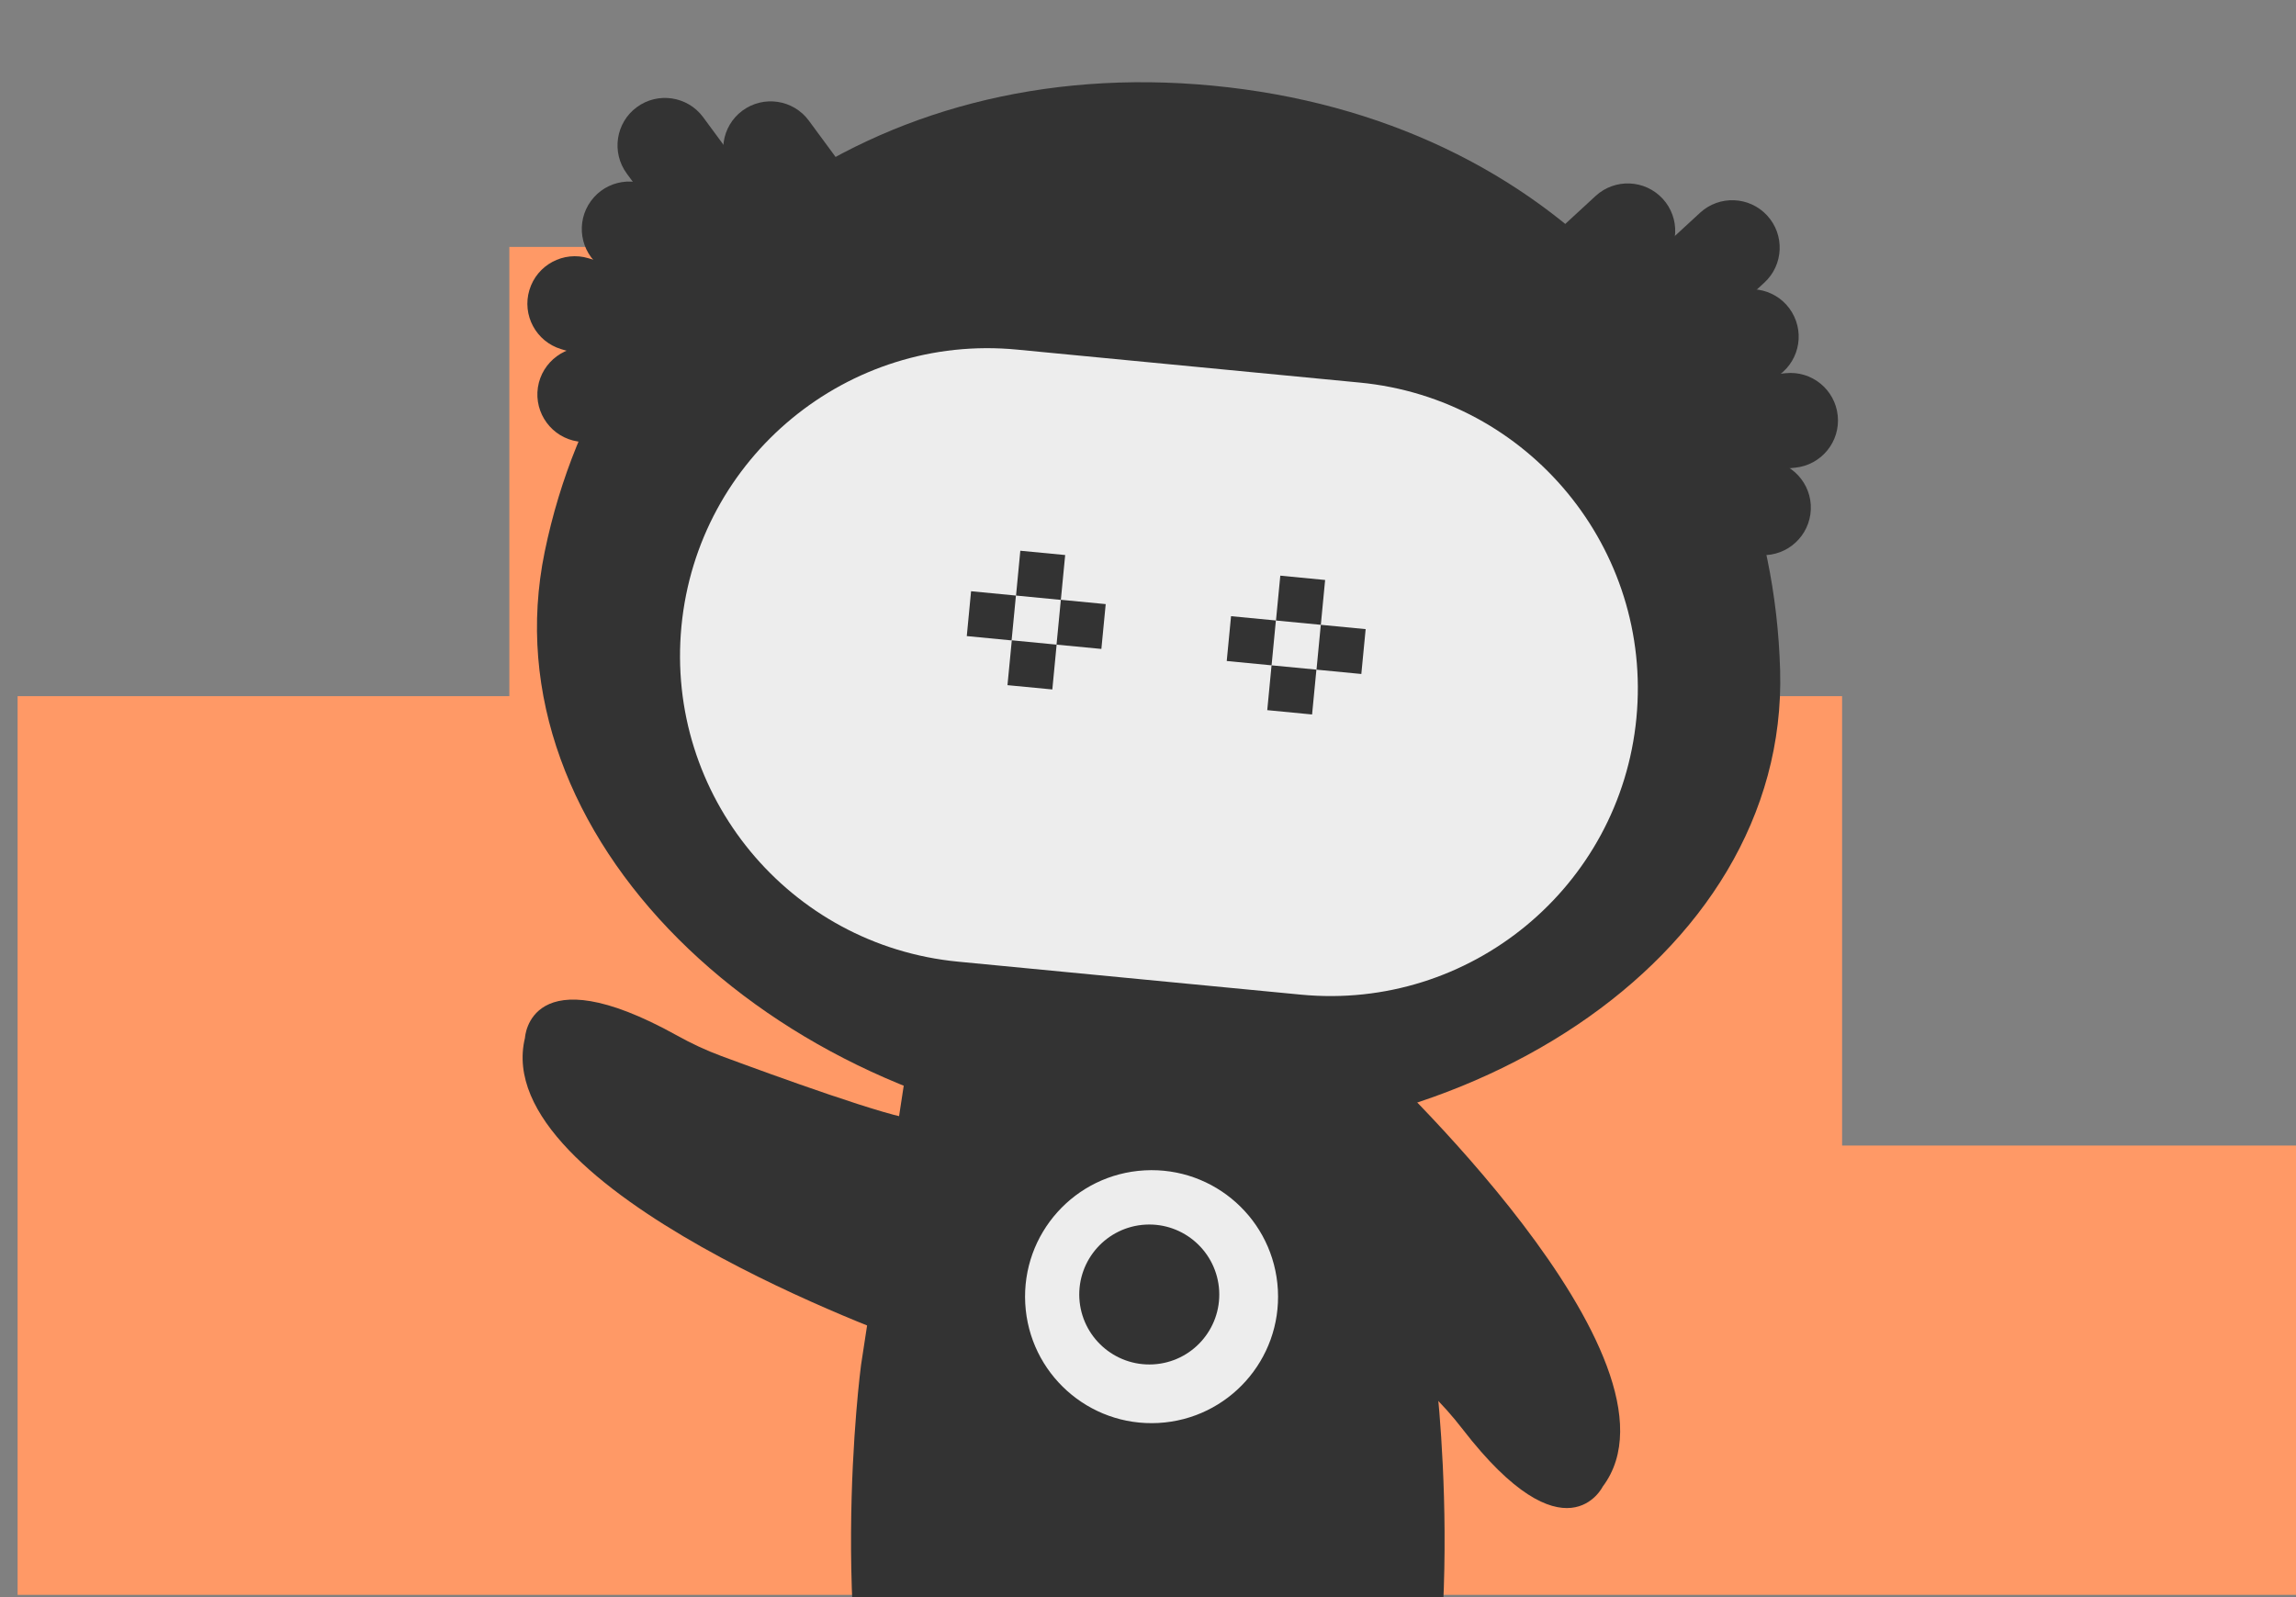 <svg width="69" height="48" viewBox="0 0 69 48" fill="none" xmlns="http://www.w3.org/2000/svg">
<rect x="0" y="0" width="69" height="48" fill="#808080" stroke="none"/>
<g clip-path="url(#clip0_2989_40696)">
<path d="M0.442 34.429V20.923H15.307V7.42H27.901H41.629V20.923H55.359V34.429H69.087V47.932H55.359H41.629H27.901H14.17H0.442V34.429Z" fill="#FF9966"/>
<path d="M41.957 55.534H42.115C44.245 49.541 43.113 41.027 43.113 41.027L41.721 31.916C41.721 31.916 33.459 34.61 27.268 31.916L25.876 41.027C25.876 41.027 24.744 49.543 26.874 55.534H27.032C26.177 55.711 25.575 56.495 25.594 57.374C25.594 57.404 25.618 57.425 25.648 57.425H32.225C32.797 57.425 33.264 56.961 33.264 56.386V49.722C33.264 49.041 33.818 48.488 34.499 48.488C35.18 48.488 35.733 49.041 35.733 49.722V56.386C35.733 56.959 36.197 57.425 36.772 57.425H43.349C43.379 57.425 43.401 57.401 43.403 57.374C43.422 56.492 42.82 55.711 41.965 55.534H41.957Z" fill="#333333"/>
<path d="M27.257 40.297C27.257 40.297 14.651 35.82 15.777 31.191C15.777 31.191 15.902 28.657 20.335 31.115C20.77 31.357 21.217 31.568 21.681 31.739C23.26 32.325 26.804 33.611 27.523 33.639" fill="#333333"/>
<path d="M41.222 31.777C41.222 31.777 51.03 40.872 48.165 44.679C48.165 44.679 47.047 46.958 43.949 42.945C43.645 42.552 43.316 42.18 42.958 41.841C41.74 40.679 38.994 38.094 38.346 37.785" fill="#333333"/>
<path d="M30.811 39.176C30.697 37.079 32.304 35.288 34.401 35.174C36.498 35.06 38.289 36.666 38.403 38.764C38.517 40.861 36.911 42.652 34.813 42.766C32.716 42.88 30.925 41.273 30.811 39.176Z" fill="#EDEDED"/>
<path d="M32.437 39.022C32.374 37.86 33.264 36.87 34.423 36.805C35.584 36.742 36.574 37.632 36.639 38.791C36.702 39.952 35.812 40.943 34.653 41.005C33.492 41.067 32.502 40.177 32.437 39.019V39.022Z" fill="#333333"/>
<path d="M53.497 20.151C53.239 10.97 46.703 3.56 36.45 2.575C26.196 1.59 18.195 7.703 16.369 16.586C14.605 25.162 23.163 33.177 33.416 34.162C43.669 35.147 53.741 28.901 53.497 20.151Z" fill="#333333"/>
<path d="M25.697 12.123C25.062 12.589 24.169 12.454 23.703 11.822L18.835 5.215C18.369 4.58 18.504 3.687 19.137 3.221C19.771 2.754 20.664 2.89 21.131 3.522L25.998 10.128C26.465 10.763 26.329 11.656 25.697 12.123Z" fill="#333333"/>
<path d="M28.874 12.226C28.239 12.692 27.346 12.557 26.88 11.925L22.012 5.318C21.545 4.683 21.681 3.79 22.313 3.324C22.948 2.857 23.841 2.993 24.307 3.625L29.175 10.232C29.642 10.866 29.506 11.759 28.874 12.226Z" fill="#333333"/>
<path d="M26.695 12.554C26.232 13.192 25.339 13.33 24.704 12.866L18.07 8.034C17.433 7.57 17.294 6.677 17.758 6.042C18.222 5.405 19.115 5.266 19.75 5.73L26.384 10.563C27.021 11.027 27.16 11.919 26.695 12.554Z" fill="#333333"/>
<path d="M26.494 11.916C26.267 12.671 25.469 13.097 24.717 12.869L16.862 10.492C16.108 10.264 15.682 9.466 15.91 8.715C16.138 7.96 16.936 7.534 17.687 7.762L25.542 10.139C26.296 10.367 26.722 11.165 26.494 11.916Z" fill="#333333"/>
<path d="M27.102 13.303C26.983 14.082 26.256 14.616 25.477 14.499L17.362 13.268C16.583 13.148 16.049 12.421 16.165 11.643C16.285 10.864 17.012 10.329 17.791 10.446L25.906 11.678C26.685 11.797 27.219 12.524 27.102 13.303Z" fill="#333333"/>
<path d="M44.972 13.973C45.506 14.551 46.407 14.589 46.988 14.055L53.025 8.492C53.603 7.958 53.641 7.057 53.106 6.476C52.572 5.898 51.671 5.86 51.09 6.395L45.053 11.957C44.475 12.492 44.437 13.392 44.972 13.973Z" fill="#333333"/>
<path d="M41.832 13.468C42.367 14.046 43.268 14.084 43.848 13.55L49.885 7.988C50.463 7.453 50.501 6.552 49.967 5.972C49.432 5.394 48.531 5.356 47.951 5.89L41.914 11.453C41.336 11.987 41.298 12.888 41.832 13.468Z" fill="#333333"/>
<path d="M43.905 14.206C44.239 14.92 45.088 15.227 45.802 14.893L53.233 11.409C53.947 11.075 54.254 10.226 53.92 9.513C53.586 8.799 52.737 8.492 52.023 8.826L44.592 12.31C43.878 12.644 43.572 13.493 43.905 14.206Z" fill="#333333"/>
<path d="M44.225 13.62C44.307 14.405 45.007 14.974 45.791 14.893L53.955 14.055C54.739 13.973 55.309 13.273 55.228 12.489C55.146 11.705 54.446 11.135 53.662 11.216L45.498 12.055C44.714 12.136 44.144 12.836 44.225 13.62Z" fill="#333333"/>
<path d="M43.368 14.866C43.335 15.653 43.949 16.317 44.735 16.35L52.935 16.684C53.722 16.716 54.386 16.103 54.419 15.316C54.452 14.529 53.838 13.865 53.051 13.832L44.852 13.498C44.065 13.466 43.401 14.079 43.368 14.866Z" fill="#333333"/>
<path d="M40.863 11.498L30.562 10.507C25.482 10.019 20.968 13.741 20.479 18.821C19.991 23.901 23.714 28.414 28.794 28.902L39.095 29.893C44.175 30.381 48.69 26.659 49.178 21.579C49.666 16.5 45.943 11.986 40.863 11.498Z" fill="#EDEDED"/>
<path d="M32.011 16.681L30.663 16.552L30.534 17.899L31.881 18.029L32.011 16.681Z" fill="#333333"/>
<path d="M31.754 19.374L30.407 19.244L30.277 20.592L31.625 20.721L31.754 19.374Z" fill="#333333"/>
<path d="M30.531 17.899L29.183 17.769L29.054 19.117L30.401 19.247L30.531 17.899Z" fill="#333333"/>
<path d="M33.229 18.156L31.881 18.026L31.751 19.374L33.099 19.503L33.229 18.156Z" fill="#333333"/>
<path d="M39.823 17.431L38.476 17.301L38.346 18.649L39.694 18.778L39.823 17.431Z" fill="#333333"/>
<path d="M39.561 20.125L38.213 19.996L38.084 21.343L39.431 21.473L39.561 20.125Z" fill="#333333"/>
<path d="M38.343 18.648L36.996 18.519L36.866 19.866L38.214 19.996L38.343 18.648Z" fill="#333333"/>
<path d="M41.041 18.908L39.693 18.778L39.564 20.126L40.911 20.256L41.041 18.908Z" fill="#333333"/>
</g>
<defs>
<clipPath id="clip0_2989_40696">
<rect width="68.471" height="48" fill="white" transform="translate(0.529)"/>
</clipPath>
</defs>
</svg>
